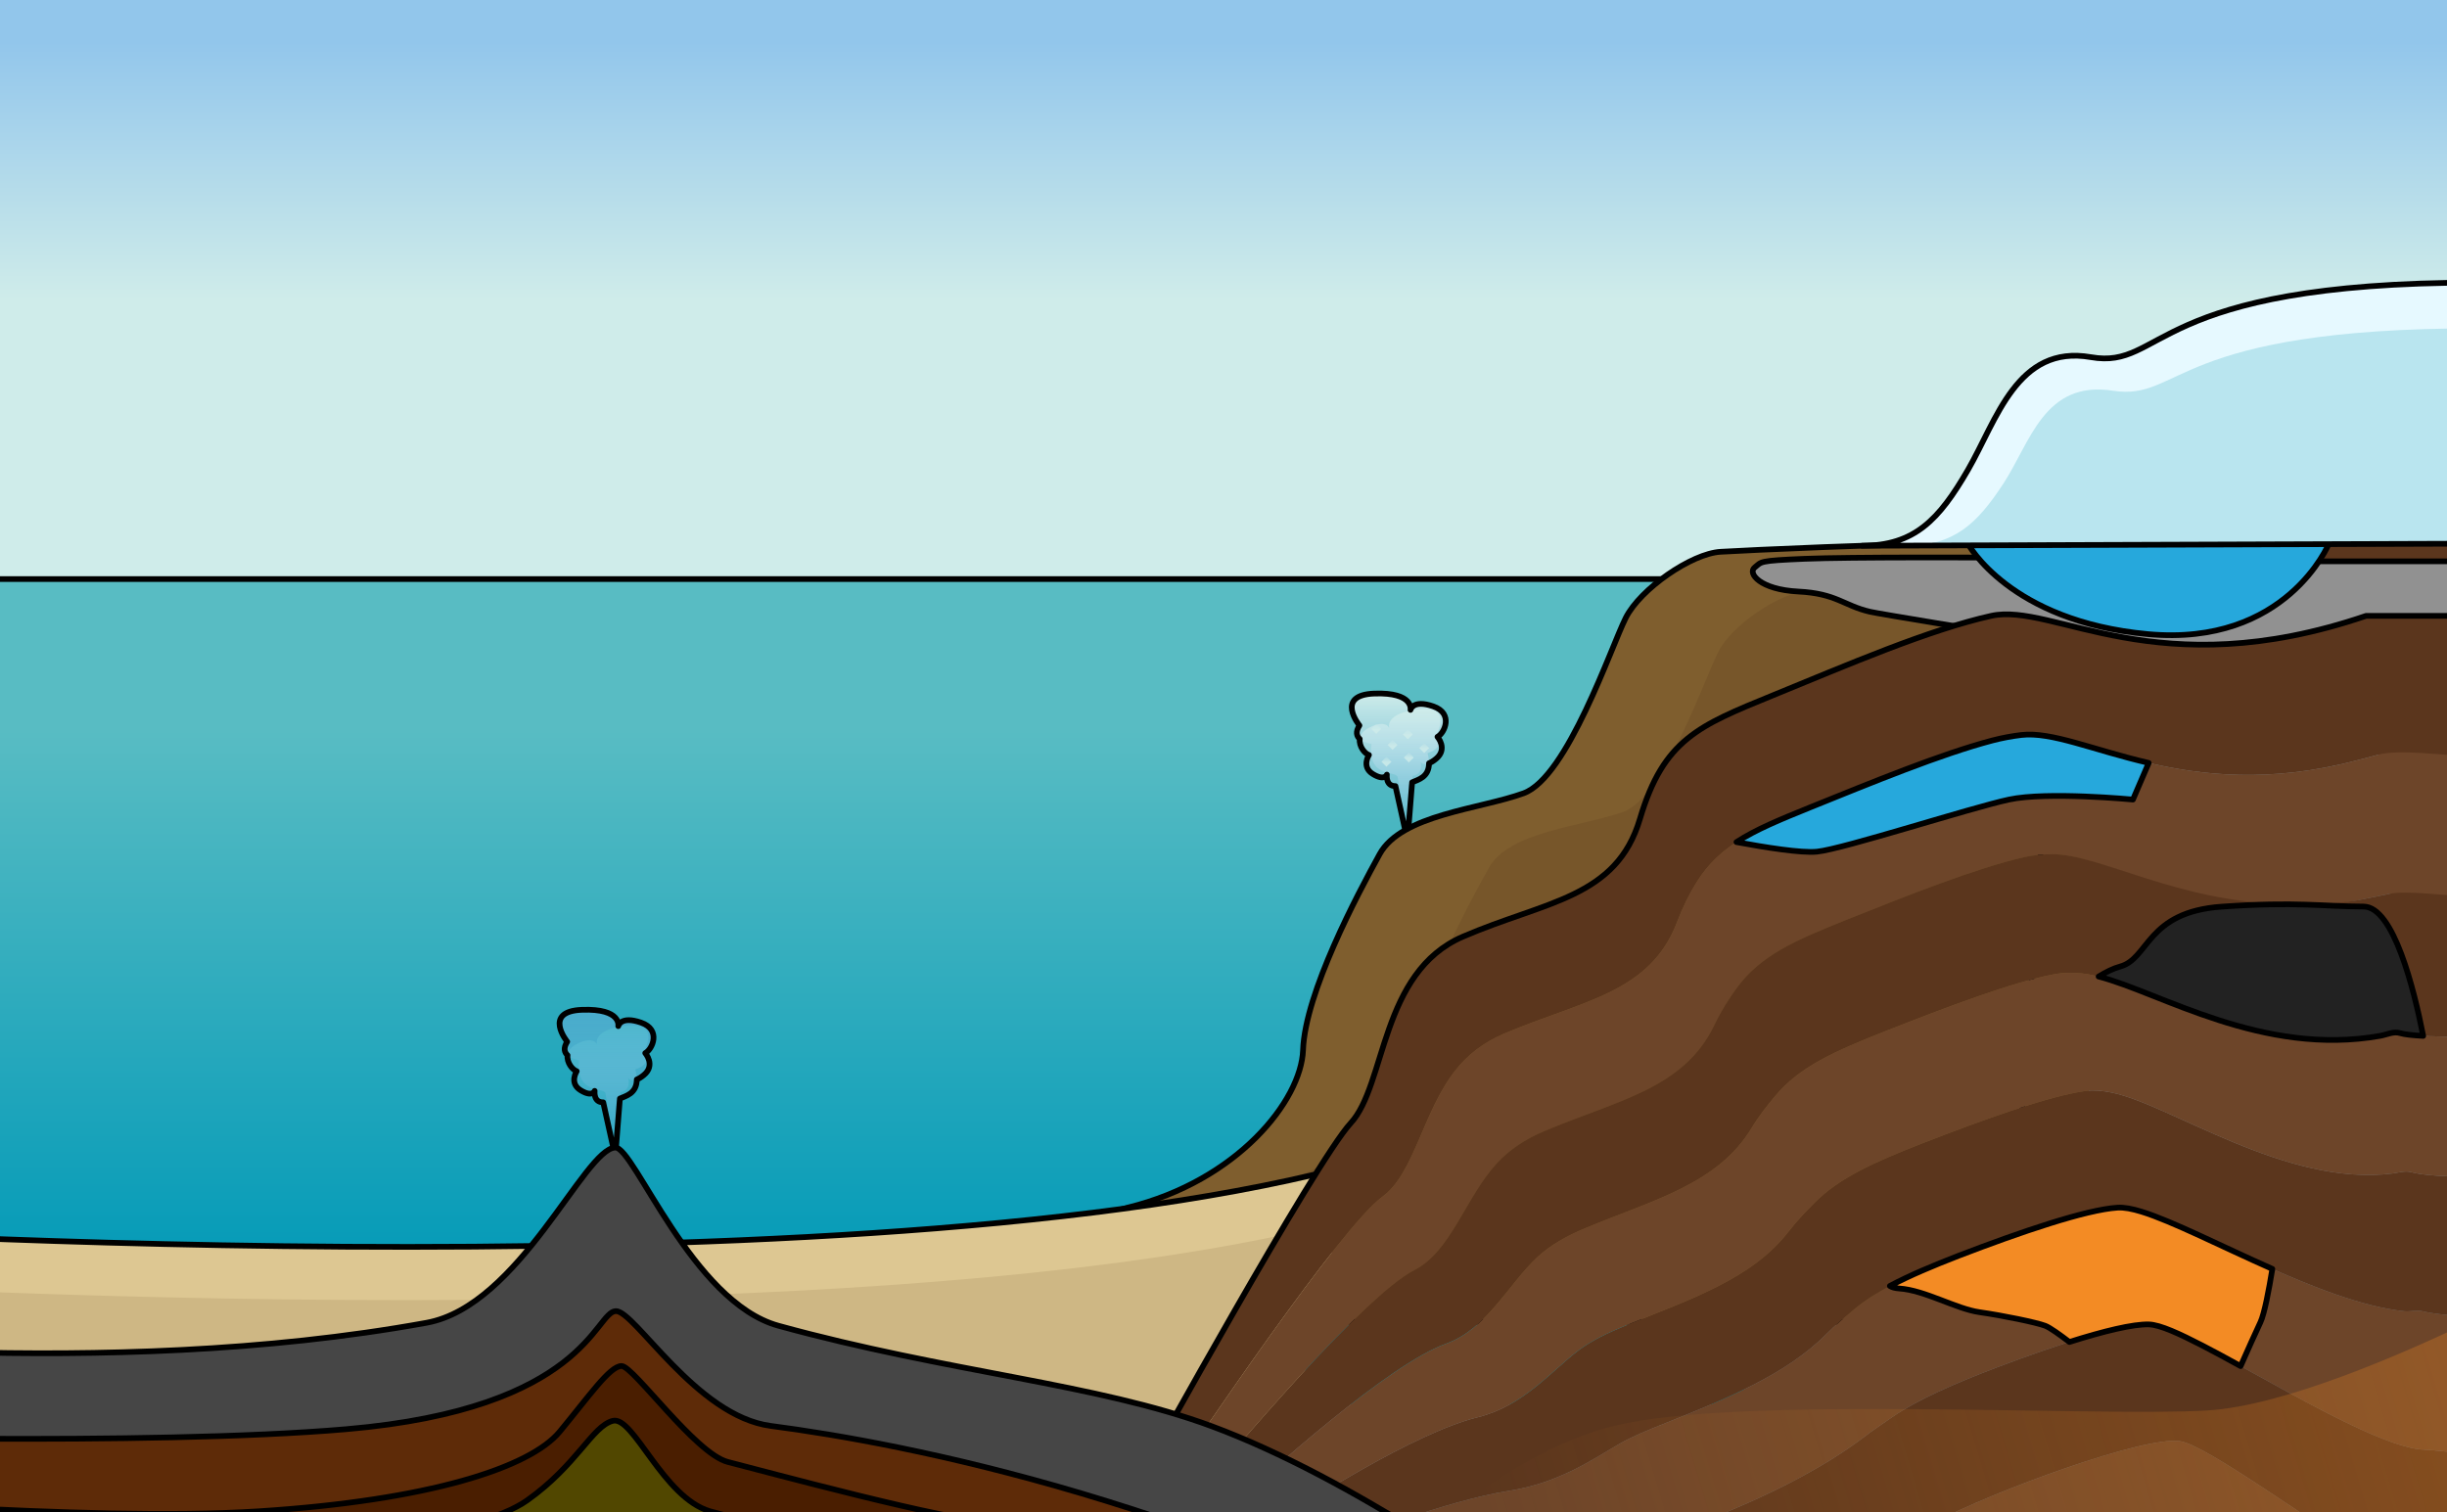 <?xml version="1.0" encoding="utf-8"?>
<!-- Generator: Adobe Illustrator 26.2.1, SVG Export Plug-In . SVG Version: 6.00 Build 0)  -->
<svg version="1.1" id="Camada_1" xmlns="http://www.w3.org/2000/svg" xmlns:xlink="http://www.w3.org/1999/xlink" x="0px" y="0px"
	 width="429.799px" height="265.631px" viewBox="0 0 429.799 265.631" enable-background="new 0 0 429.799 265.631"
	 xml:space="preserve">
<rect x="0" y="0" width="429.799" height="265.631" fill="#808080" stroke="none"/>
<g>
	<defs>
		<rect id="SVGID_1_" width="429.799" height="265.631"/>
	</defs>
	<clipPath id="SVGID_00000012442631425721444600000010222086296057031868_">
		<use xlink:href="#SVGID_1_"  overflow="visible"/>
	</clipPath>
	<g clip-path="url(#SVGID_00000012442631425721444600000010222086296057031868_)">
		<g>
			
				<linearGradient id="SVGID_00000092452379987870423340000015123050188606614924_" gradientUnits="userSpaceOnUse" x1="197.06" y1="7.319" x2="197.06" y2="52.627">
				<stop  offset="0" style="stop-color:#92C6EB"/>
				<stop  offset="1" style="stop-color:#CFECEA"/>
			</linearGradient>
			<rect x="-39.623" fill="url(#SVGID_00000092452379987870423340000015123050188606614924_)" width="473.365" height="101.721"/>
			
				<linearGradient id="SVGID_00000149363466716262931030000009312484662429201568_" gradientUnits="userSpaceOnUse" x1="133.396" y1="217.801" x2="133.396" y2="128.249">
				<stop  offset="0" style="stop-color:#089CB8"/>
				<stop  offset="1" style="stop-color:#58BCC3"/>
			</linearGradient>
			
				<rect x="-39.623" y="101.721" fill="url(#SVGID_00000149363466716262931030000009312484662429201568_)" width="346.038" height="144.99"/>
			<g>
				
					<linearGradient id="SVGID_00000069388111264265825000000008221918604392653998_" gradientUnits="userSpaceOnUse" x1="245.685" y1="147.255" x2="245.685" y2="121.824">
					<stop  offset="0" style="stop-color:#92C6EB;stop-opacity:0"/>
					<stop  offset="1" style="stop-color:#CFECEA"/>
				</linearGradient>
				<path fill="url(#SVGID_00000069388111264265825000000008221918604392653998_)" d="M247.246,147.255
					c0,0-1.572-9.851-1.744-10.715c-0.249-1.246-5.357,0.249-4.61-5.856c0,0-3.862-0.498-2.118-3.239c0,0-4.361-5.357,2.616-5.607
					c6.977-0.249,6.354,2.866,6.354,2.866s0.374-1.869,3.987-0.623c3.613,1.246,1.993,4.734,0.748,5.357
					c0,0,1.869,2.118-0.249,3.862c-2.118,1.744-2.741,0.498-2.741,0.498s0.623,2.243-1.37,2.492L247.246,147.255z"/>
				
					<linearGradient id="SVGID_00000166674213961089456190000010836038360464883364_" gradientUnits="userSpaceOnUse" x1="245.91" y1="147.581" x2="245.91" y2="124.57">
					<stop  offset="0" style="stop-color:#92C6EB;stop-opacity:0"/>
					<stop  offset="1" style="stop-color:#CFECEA"/>
				</linearGradient>
				<path fill="url(#SVGID_00000166674213961089456190000010836038360464883364_)" d="M247.199,147.581c0,0,0.173-8.813,0.219-9.59
					c0.066-1.121,4.719-0.436,3.32-5.687c0,0,3.319-0.908,1.458-3.093c0,0,3.162-5.221-2.974-4.587
					c-6.136,0.634-5.211,3.283-5.211,3.283s-0.555-1.59-3.565-0.059c-3.01,1.531-1.167,4.387,0,4.78c0,0-1.377,2.082,0.689,3.35
					c2.066,1.268,2.46,0.102,2.46,0.102s-0.271,2.039,1.503,2.013L247.199,147.581z"/>
				
					<linearGradient id="SVGID_00000072268821125996500270000005391895955623197596_" gradientUnits="userSpaceOnUse" x1="4120.165" y1="2261.714" x2="4121.401" y2="2260.477" gradientTransform="matrix(-0.707 0.707 -0.707 -0.707 4757.268 -1184.138)">
					<stop  offset="0" style="stop-color:#CFECEA;stop-opacity:0"/>
					<stop  offset="0.669" style="stop-color:#CFECEA;stop-opacity:0.8"/>
				</linearGradient>
				<polygon fill="url(#SVGID_00000072268821125996500270000005391895955623197596_)" points="243.724,130.859 244.598,129.985 
					245.473,130.859 244.598,131.734 				"/>
				
					<linearGradient id="SVGID_00000025426021449696595010000017348755711676909745_" gradientUnits="userSpaceOnUse" x1="4116.959" y1="2261.127" x2="4118.196" y2="2259.891" gradientTransform="matrix(-0.707 0.707 -0.707 -0.707 4757.268 -1184.138)">
					<stop  offset="0" style="stop-color:#CFECEA;stop-opacity:0"/>
					<stop  offset="0.669" style="stop-color:#CFECEA;stop-opacity:0.8"/>
				</linearGradient>
				<polygon fill="url(#SVGID_00000025426021449696595010000017348755711676909745_)" points="246.405,129.008 247.279,128.133 
					248.154,129.008 247.279,129.882 				"/>
				
					<linearGradient id="SVGID_00000134942133938593859840000016521377358449191061_" gradientUnits="userSpaceOnUse" x1="4116.627" y1="2257.394" x2="4117.864" y2="2256.158" gradientTransform="matrix(-0.707 0.707 -0.707 -0.707 4757.268 -1184.138)">
					<stop  offset="0" style="stop-color:#CFECEA;stop-opacity:0"/>
					<stop  offset="0.669" style="stop-color:#CFECEA;stop-opacity:0.8"/>
				</linearGradient>
				<polygon fill="url(#SVGID_00000134942133938593859840000016521377358449191061_)" points="249.279,131.412 250.154,130.538 
					251.029,131.412 250.154,132.287 				"/>
				
					<linearGradient id="SVGID_00000172404944982516352940000006089652829343459997_" gradientUnits="userSpaceOnUse" x1="4119.715" y1="2258.137" x2="4120.952" y2="2256.901" gradientTransform="matrix(-0.707 0.707 -0.707 -0.707 4757.268 -1184.138)">
					<stop  offset="0" style="stop-color:#CFECEA;stop-opacity:0"/>
					<stop  offset="0.669" style="stop-color:#CFECEA;stop-opacity:0.8"/>
				</linearGradient>
				<polygon fill="url(#SVGID_00000172404944982516352940000006089652829343459997_)" points="246.571,133.071 247.445,132.196 
					248.32,133.071 247.445,133.945 				"/>
				
					<linearGradient id="SVGID_00000177460779860418190450000015976062933848940467_" gradientUnits="userSpaceOnUse" x1="4123.018" y1="2260.385" x2="4124.255" y2="2259.148" gradientTransform="matrix(-0.707 0.707 -0.707 -0.707 4757.268 -1184.138)">
					<stop  offset="0" style="stop-color:#CFECEA;stop-opacity:0"/>
					<stop  offset="0.669" style="stop-color:#CFECEA;stop-opacity:0.8"/>
				</linearGradient>
				<polygon fill="url(#SVGID_00000177460779860418190450000015976062933848940467_)" points="242.646,133.817 243.521,132.942 
					244.395,133.817 243.521,134.691 				"/>
				
					<linearGradient id="SVGID_00000021079172292516368740000016271057343092287657_" gradientUnits="userSpaceOnUse" x1="4120.204" y1="2265.74" x2="4121.44" y2="2264.503" gradientTransform="matrix(-0.707 0.707 -0.707 -0.707 4757.268 -1184.138)">
					<stop  offset="0" style="stop-color:#CFECEA;stop-opacity:0"/>
					<stop  offset="0.669" style="stop-color:#CFECEA;stop-opacity:0.8"/>
				</linearGradient>
				<polygon fill="url(#SVGID_00000021079172292516368740000016271057343092287657_)" points="240.849,128.04 241.724,127.166 
					242.598,128.04 241.724,128.915 				"/>
				<path fill="none" stroke="#000000" stroke-linecap="round" stroke-linejoin="round" stroke-miterlimit="10" d="M251.732,124.081
					c-3.613-1.246-3.987,0.623-3.987,0.623s0.623-3.115-6.354-2.866s-2.616,5.607-2.616,5.607c-0.727,1.142-0.476,1.89,0.059,2.38
					c-0.159,1.281,0.863,2.551,1.613,2.803c0,0-1.377,2.082,0.689,3.35c2.067,1.268,2.459,0.102,2.459,0.102
					s-0.271,2.039,1.504,2.013l2.101,9.489c0,0,0.004-0.205,0.011-0.551c0.023,0.144,0.036,0.225,0.036,0.225l0.782-9.826
					c1.02-0.454,2.963-0.874,2.967-3.351c0.34-0.136,0.746-0.374,1.235-0.777c2.118-1.744,0.249-3.862,0.249-3.862
					C253.725,128.815,255.345,125.326,251.732,124.081z"/>
			</g>
			<g>
				
					<linearGradient id="SVGID_00000124151294088129218060000006497788127906406308_" gradientUnits="userSpaceOnUse" x1="106.536" y1="202.811" x2="106.536" y2="177.38">
					<stop  offset="0" style="stop-color:#92C6EB;stop-opacity:0"/>
					<stop  offset="1" style="stop-color:#50ABCF;stop-opacity:0.8"/>
				</linearGradient>
				<path fill="url(#SVGID_00000124151294088129218060000006497788127906406308_)" d="M108.098,202.811
					c0,0-1.571-9.851-1.744-10.715c-0.249-1.246-5.357,0.249-4.61-5.856c0,0-3.862-0.498-2.118-3.239c0,0-4.361-5.357,2.616-5.607
					c6.977-0.249,6.354,2.866,6.354,2.866s0.374-1.869,3.987-0.623c3.613,1.246,1.993,4.734,0.748,5.357
					c0,0,1.869,2.118-0.249,3.862c-2.118,1.744-2.741,0.498-2.741,0.498s0.623,2.243-1.371,2.492L108.098,202.811z"/>
				
					<linearGradient id="SVGID_00000149369899763443792980000013439286427357334971_" gradientUnits="userSpaceOnUse" x1="106.761" y1="203.137" x2="106.761" y2="180.126">
					<stop  offset="0" style="stop-color:#92C6EB;stop-opacity:0"/>
					<stop  offset="1" style="stop-color:#50BACF;stop-opacity:0.8"/>
				</linearGradient>
				<path fill="url(#SVGID_00000149369899763443792980000013439286427357334971_)" d="M108.051,203.137c0,0,0.173-8.813,0.219-9.59
					c0.066-1.121,4.719-0.436,3.32-5.687c0,0,3.319-0.908,1.458-3.093c0,0,3.162-5.221-2.974-4.587
					c-6.136,0.633-5.211,3.283-5.211,3.283s-0.555-1.59-3.565-0.059s-1.167,4.387,0,4.78c0,0-1.377,2.082,0.689,3.35
					c2.066,1.268,2.46,0.102,2.46,0.102s-0.271,2.039,1.503,2.013L108.051,203.137z"/>
				<path fill="none" stroke="#000000" stroke-linecap="round" stroke-linejoin="round" stroke-miterlimit="10" d="M112.583,179.637
					c-3.613-1.246-3.987,0.623-3.987,0.623s0.623-3.115-6.354-2.866c-6.977,0.249-2.616,5.607-2.616,5.607
					c-0.727,1.142-0.476,1.89,0.059,2.38c-0.159,1.281,0.863,2.551,1.613,2.803c0,0-1.377,2.082,0.689,3.35
					c2.067,1.268,2.459,0.102,2.459,0.102s-0.271,2.039,1.504,2.013l2.101,9.489c0,0,0.004-0.205,0.011-0.551
					c0.023,0.144,0.036,0.225,0.036,0.225l0.782-9.826c1.02-0.454,2.963-0.874,2.967-3.351c0.34-0.136,0.746-0.374,1.235-0.777
					c2.118-1.744,0.249-3.862,0.249-3.862C114.576,184.371,116.196,180.883,112.583,179.637z"/>
			</g>
			
				<line fill="none" stroke="#000000" stroke-linecap="round" stroke-linejoin="round" stroke-miterlimit="10" x1="-39.623" y1="101.721" x2="314.957" y2="101.721"/>
		</g>
		<g>
			<path fill="#7F5E2E" d="M345.645,95.501c-14.285,0-38.306,1.135-43.43,1.432s-14.092,6.519-16.655,11.591
				c-2.562,5.072-10.249,28.013-17.936,30.826s-21.459,3.721-25.302,10.706s-13.088,24.322-13.452,34.406
				c-0.32,8.882-11.538,22.956-30.751,27.673s-20.814,20.083-20.814,20.083h175.194l9.288-128.673L345.645,95.501z"/>
			<path fill="#77562A" d="M357.837,102.533c-13.314,0-35.701,1.037-40.477,1.309c-4.776,0.272-13.134,5.96-15.522,10.598
				c-2.388,4.637-9.552,25.611-16.716,28.183s-20,3.402-23.582,9.788c-3.582,6.386-12.198,22.237-12.537,31.456
				c-0.299,8.12-10.754,20.988-28.66,25.3c-17.906,4.312-19.399,18.361-19.399,18.361h163.282l8.657-117.64L357.837,102.533z"/>
			<path fill="none" stroke="#000000" stroke-linecap="round" stroke-linejoin="round" stroke-miterlimit="10" d="M345.645,95.501
				c-14.285,0-38.306,1.135-43.43,1.432s-14.092,6.519-16.655,11.591c-2.562,5.072-10.249,28.013-17.936,30.826
				s-21.459,3.721-25.302,10.706s-13.088,24.322-13.452,34.406c-0.32,8.882-11.538,22.956-30.751,27.673
				s-20.814,20.083-20.814,20.083h175.194l9.288-128.673L345.645,95.501z"/>
		</g>
		<path fill="#DDC792" stroke="#000000" stroke-linecap="round" stroke-linejoin="round" stroke-miterlimit="10" d="M-46.363,215.4
			c0,0,191.316,13.006,281.531-10.116l-12.443,54.914c0,0-79.845-17.341-86.585-19.75c-6.74-2.409-22.813-16.378-29.553-16.378
			s-22.294,19.268-37.33,20.232s-92.807,3.372-108.879-0.963L-46.363,215.4z"/>
		<path fill="#CEB784" d="M-46.363,224.749c0,0,191.316,13.006,281.531-10.116l-12.443,54.914c0,0-79.845-17.341-86.585-19.75
			c-6.74-2.409-22.813-16.378-29.553-16.378s-22.294,19.268-37.33,20.232s-92.807,3.372-108.879-0.963L-46.363,224.749z"/>
		<rect x="397.037" y="95.501" fill="#5B361D" width="38.097" height="10.882"/>
		<g>
			<path fill="#919191" d="M350.666,111.192c0,0-20.543-3.333-22.209-3.721c-4.672-1.089-5.875-3.217-12.611-3.555
				s-8.92-3.214-7.646-4.228c1.274-1.015,0.546-1.184,8.738-1.522s32.034-0.215,32.034-0.215s55.028,0.66,57.395,0.66
				s28.766,0,28.766,0v16.809l-48.423,1.522L350.666,111.192z"/>
			<path fill="none" stroke="#000000" stroke-linecap="round" stroke-linejoin="round" stroke-miterlimit="10" d="M350.666,111.192
				c0,0-20.543-3.333-22.209-3.721c-4.672-1.089-5.875-3.217-12.611-3.555s-8.92-3.214-7.646-4.228
				c1.274-1.015,0.546-1.184,8.738-1.522s32.034-0.215,32.034-0.215s55.028,0.66,57.395,0.66s28.766,0,28.766,0v16.809
				l-48.423,1.522L350.666,111.192z"/>
		</g>
		<g>
			<g>
				<g id="XMLID_00000173154347612869616940000009335667195412179099_">
					<g>
						<path fill="#5B361D" d="M349.747,108.186c10.889-2.408,29.031,12.524,65.845,0h18.15v24.632
							c-3.946-0.013-15.355-0.074-16.166-0.195c-1.26,0.356-2.505,0.659-3.714,0.975c-30.501,8.038-48.383-5.704-58.837-4.48
							c-1.68,0.202-3.388,0.518-5.09,0.962c-9.158,2.421-21.097,7.352-32.014,11.758c-9.701,3.935-15.746,6.417-19.96,13.204
							c-1.195,1.924-2.346,4.177-3.388,6.915c-4.764,12.585-16.789,13.823-30.458,19.654c-3.605,1.54-6.371,3.753-8.434,6.356
							c-5.785,7.278-7.225,18.114-12.858,22.251c-7.45,5.468-32.253,42.315-38.009,50.79l-3.873-2.529
							c0,0,30.074-54.429,36.293-61.176c6.226-6.746,5.191-26.495,19.707-32.757c14.516-6.262,26.961-6.74,31.109-20.71
							c4.148-13.971,10.367-16.379,23.326-21.679C324.343,116.856,338.859,110.594,349.747,108.186z"/>
						<path fill="#6D4529" d="M417.482,274.373H327.08c4.539-2.475,8.796-4.883,12.3-6.74c10.889-5.785,37.328-15.417,43.547-14.455
							C387.626,253.911,405.602,267.25,417.482,274.373z"/>
						<path fill="#6D4529" d="M433.743,231.257v24.127c-2.085-0.182-4.286-0.383-6.233-0.599c-1.05-0.114-2.114-0.087-3.135-0.262
							c-10.469-1.803-32.738-16.466-42.953-20.737c-1.629-0.679-2.997-1.096-3.989-1.123c-4.684-0.128-16.072,3.518-26.809,7.594
							c-7.348,2.798-13.85,5.657-18.15,8.61c-1.607,1.103-3.41,2.307-5.256,3.713c-7.522,5.724-17.81,10.675-27.214,14.367
							c-3.077,1.204-5.908,2.159-8.275,3.06c-3.424,1.312-9.441,3.309-17.209,4.365h-47.406
							c11.062-4.608,26.946-10.749,38.045-12.497c8.811-1.386,14.921-5.724,19.359-8.273c2.259-1.298,5.126-2.455,8.311-3.72
							c10.251-4.123,20.836-8.368,27.858-15.43c1.672-1.682,3.374-3.067,4.887-4.352c4.329-3.673,10.686-6.498,18.512-9.531
							c10.773-4.137,22.269-8.065,27.844-8.421c1.137-0.074,2.57,0.202,4.214,0.706c10.259,3.175,31.478,15.961,46.132,17.488
							c1.064,0.108,2.186-0.242,3.243,0.007C427.668,230.867,430.868,231.13,433.743,231.257z"/>
						<path fill="#6D4529" d="M433.743,132.818v24.612c-4.373-0.04-12.742-0.155-14.183-0.377c-1.216,0.276-2.425,0.471-3.598,0.733
							c-26.664,5.953-45.248-7.856-55.659-7.729c-1.665,0.02-3.309,0.188-4.865,0.545c-8.268,1.89-20.097,6.578-30.979,10.924
							c-9.231,3.706-15.312,6.289-19.598,12.282c-1.26,1.769-2.57,3.794-3.757,6.276c-5.372,11.193-16.999,13.19-29.806,18.598
							c-3.504,1.466-6.32,3.41-8.405,5.69c-5.538,6.054-7.993,15.423-14.487,18.76c-8.905,4.581-31.428,31.291-39.333,40.647
							l-4.257-2.771c5.756-8.475,30.559-45.322,38.009-50.79c5.633-4.137,7.073-14.973,12.858-22.251
							c2.063-2.603,4.829-4.816,8.434-6.356c13.669-5.832,25.694-7.069,30.458-19.654c1.043-2.738,2.194-4.991,3.388-6.915
							c4.214-6.787,10.259-9.269,19.96-13.204c10.917-4.406,22.856-9.336,32.014-11.758c1.701-0.444,3.41-0.76,5.09-0.962
							c10.454-1.224,28.336,12.518,58.837,4.48c1.209-0.316,2.454-0.619,3.714-0.975
							C421.279,131.502,429.797,132.805,433.743,132.818z"/>
						<path fill="#26A8DC" stroke="#000000" stroke-linecap="round" stroke-linejoin="round" stroke-miterlimit="10" d="
							M374.637,140.46l2.771-6.437c-9.832-2.285-17.07-5.527-22.383-4.905c-1.679,0.202-3.388,0.518-5.089,0.962
							c-9.158,2.421-21.097,7.352-32.014,11.758c-5.303,2.151-9.507,3.871-12.923,6.094c4.898,0.913,11.415,1.964,14.161,1.681
							c4.666-0.482,26.961-7.707,33.701-9.152C359.601,139.015,374.637,140.46,374.637,140.46z"/>
						<path fill="#5B361D" d="M433.743,255.385v18.988h-16.26c-11.88-7.123-29.857-20.461-34.555-21.195
							c-6.219-0.962-32.658,8.67-43.547,14.455c-3.504,1.856-7.761,4.264-12.3,6.74h-52.56c7.768-1.056,13.784-3.054,17.209-4.365
							c2.367-0.901,5.198-1.856,8.275-3.06c9.404-3.693,19.692-8.643,27.214-14.367c1.846-1.406,3.649-2.61,5.256-3.713
							c4.3-2.953,10.802-5.812,18.15-8.61c10.737-4.076,22.125-7.722,26.809-7.594c0.992,0.027,2.36,0.444,3.989,1.123
							c10.215,4.271,32.485,18.935,42.953,20.737c1.021,0.175,2.085,0.148,3.135,0.262
							C429.457,255.001,431.658,255.203,433.743,255.385z"/>
						<path fill="#5B361D" d="M433.743,206.747v24.511c-2.874-0.128-6.074-0.39-8.224-0.908c-1.057-0.249-2.179,0.101-3.243-0.007
							c-14.653-1.527-35.873-14.314-46.132-17.488c-1.643-0.504-3.077-0.78-4.214-0.706c-5.575,0.356-17.071,4.285-27.844,8.421
							c-7.826,3.034-14.183,5.859-18.512,9.531c-1.513,1.285-3.214,2.67-4.887,4.352c-7.023,7.063-17.607,11.307-27.858,15.43
							c-3.185,1.265-6.052,2.421-8.311,3.72c-4.438,2.549-10.548,6.888-19.359,8.273c-11.098,1.749-26.982,7.89-38.045,12.497
							h-1.803l-5.973-3.895c10.476-6.921,29.14-18.78,40.238-21.517c8.036-1.984,12.865-8.098,17.73-11.771
							c2.179-1.641,5.053-3.04,8.347-4.379c11.106-4.547,22.002-8.058,28.51-16.479c1.499-1.951,3.084-3.545,4.503-4.991
							c4.344-4.433,10.584-7.197,18.874-10.453c10.809-4.204,22.414-8.394,28.894-9.255c1.274-0.168,2.78-0.04,4.431,0.289
							c10.309,2.072,30.537,16.56,49.303,14.233c1.1-0.135,2.273-0.538,3.366-0.235C425.634,206.511,430.13,206.693,433.743,206.747
							z"/>
						<path fill="#5B361D" d="M433.743,157.43v24.712c-4.177,0.007-10.375-0.074-12.192-0.652c-1.129-0.363-2.353,0.283-3.482,0.478
							c-22.754,4.042-42.128-10.002-52.481-10.977c-1.665-0.155-3.236-0.135-4.655,0.128c-7.37,1.372-19.084,5.812-29.929,10.089
							c-8.767,3.477-14.914,6.161-19.236,11.367c-1.339,1.608-2.795,3.417-4.134,5.63c-5.951,9.807-17.202,12.565-29.162,17.542
							c-3.395,1.399-6.248,3.074-8.376,5.038c-5.227,4.843-8.832,12.639-16.101,15.262c-10.179,3.673-30.762,22.23-40.166,30.833
							l-4.757-3.101c7.906-9.356,30.429-36.066,39.333-40.647c6.494-3.336,8.948-12.706,14.487-18.76
							c2.085-2.28,4.901-4.224,8.405-5.69c12.807-5.408,24.434-7.406,29.806-18.598c1.187-2.482,2.498-4.507,3.757-6.276
							c4.286-5.993,10.367-8.576,19.598-12.282c10.881-4.345,22.711-9.033,30.979-10.924c1.557-0.356,3.2-0.525,4.865-0.545
							c8.413-0.103,22.001,8.43,41.039,8.747c4.522,0.075,9.503,0.124,14.62-1.018c1.173-0.262,2.382-0.457,3.598-0.733
							C422.64,156.349,429.37,157.389,433.743,157.43z"/>
						<path fill="#6D4529" d="M433.743,182.142v24.605c-3.613-0.054-8.108-0.235-10.208-0.827c-1.093-0.303-2.266,0.101-3.366,0.235
							c-18.765,2.327-38.993-12.161-49.303-14.233c-1.651-0.33-3.156-0.457-4.431-0.289c-6.48,0.861-18.085,5.051-28.894,9.255
							c-8.289,3.256-14.53,6.02-18.874,10.453c-1.419,1.446-3.004,3.04-4.503,4.991c-6.509,8.421-17.404,11.932-28.51,16.479
							c-3.294,1.339-6.168,2.738-8.347,4.379c-4.865,3.673-9.694,9.787-17.73,11.771c-11.098,2.738-29.762,14.596-40.238,21.517
							l-5.509-3.599c9.404-8.603,29.987-27.161,40.166-30.833c7.269-2.623,10.874-10.419,16.101-15.262
							c2.128-1.964,4.981-3.639,8.376-5.038c11.96-4.977,23.211-7.735,29.162-17.542c1.339-2.213,2.795-4.022,4.134-5.63
							c4.322-5.206,10.469-7.89,19.236-11.367c10.845-4.278,22.559-8.717,29.929-10.089c1.419-0.262,2.99-0.283,4.655-0.128
							c10.353,0.975,29.726,15.02,52.481,10.977c1.129-0.195,2.353-0.841,3.482-0.478
							C423.368,182.068,429.565,182.149,433.743,182.142z"/>
						<path fill="#222222" stroke="#000000" stroke-linecap="round" stroke-linejoin="round" stroke-miterlimit="10" d="
							M418.069,181.967c1.129-0.195,2.353-0.841,3.482-0.478c0.753,0.24,2.263,0.393,4.066,0.491
							c-1.585-8.077-5.186-22.712-10.474-22.723c-7.303-0.015-11.599-0.9-24.882,0.015c-13.283,0.915-12.772,9.152-17.88,10.525
							c-1.187,0.319-2.484,0.961-3.775,1.755C379.463,174.353,397.365,185.645,418.069,181.967z"/>
						
							<linearGradient id="SVGID_00000153671706502589403130000007448314392863542672_" gradientUnits="userSpaceOnUse" x1="505.238" y1="218.455" x2="268.083" y2="289.538">
							<stop  offset="0.004" style="stop-color:#F38B24;stop-opacity:0.4"/>
							<stop  offset="1" style="stop-color:#F38B24;stop-opacity:0"/>
						</linearGradient>
						<path fill="url(#SVGID_00000153671706502589403130000007448314392863542672_)" d="M283.638,250.455
							c-15.845,3.84-31.359,16.857-38.872,23.919h188.976v-42.155c-11.717,5.617-32.576,14.74-46.013,15.559
							C368.192,248.967,305.737,245.099,283.638,250.455z"/>
						<path fill="#F38B24" stroke="#000000" stroke-linecap="round" stroke-linejoin="round" stroke-miterlimit="10" d="
							M397.018,232.304c0.712-1.489,1.524-5.83,2.104-9.392c-9-3.98-17.533-8.373-22.978-10.058
							c-1.643-0.504-3.077-0.78-4.214-0.706c-5.575,0.357-17.071,4.285-27.844,8.421c-4.593,1.78-8.675,3.49-12.143,5.34
							c0.351,0.233,0.889,0.391,1.66,0.443c4.484,0.298,9.929,3.571,14.092,4.166c4.164,0.595,9.929,1.785,11.53,2.381
							c0.823,0.306,2.659,1.632,4.251,2.85c5.992-1.895,11.166-3.162,13.956-3.086c0.992,0.027,2.36,0.444,3.989,1.123
							c3.136,1.311,7.41,3.603,12.128,6.2C394.685,237.418,396.252,233.904,397.018,232.304z"/>
					</g>
				</g>
			</g>
			<path fill="none" stroke="#000000" stroke-linecap="round" stroke-linejoin="round" stroke-miterlimit="10" d="M200.948,258.478
				c0,0,30.071-54.432,36.293-61.176c6.222-6.744,5.185-26.494,19.702-32.756c14.517-6.262,26.961-6.744,31.108-20.713
				c4.148-13.969,10.369-16.378,23.331-21.677c12.962-5.299,27.479-11.561,38.367-13.969c10.888-2.409,29.034,12.524,65.846,0
				h18.147v166.188H225.317L200.948,258.478z"/>
		</g>
		<g>
			<path fill="#26A8DC" d="M345.645,95.501h63.408c0,0-7.448,18.141-31.804,15.897C352.891,109.153,345.645,95.501,345.645,95.501z"
				/>
			<path fill="none" stroke="#000000" stroke-linecap="round" stroke-linejoin="round" stroke-miterlimit="10" d="M345.645,95.501
				h63.408c0,0-7.448,18.141-31.804,15.897C352.891,109.153,345.645,95.501,345.645,95.501z"/>
		</g>
		<g>
			<path fill="#E6F9FF" d="M327.08,95.872c9.178,0,13.492-4.556,18.565-13.306s8.627-22.083,21.603-19.824
				c12.976,2.258,10.065-13.097,67.886-13.097v45.856L327.08,95.872z"/>
			<path fill="#B9E5EF" d="M334.668,95.872c8.534,0,12.545-3.764,17.261-10.994c4.716-7.23,7.126-18.106,19.191-16.24
				c12.065,1.866,10.253-10.962,64.013-10.962v37.889L334.668,95.872z"/>
			<path fill="none" stroke="#000000" stroke-linecap="round" stroke-linejoin="round" stroke-miterlimit="10" d="M327.08,95.872
				c9.178,0,13.492-4.556,18.565-13.306s8.627-22.083,21.603-19.824c12.976,2.258,10.065-13.097,67.886-13.097v45.856L327.08,95.872
				z"/>
		</g>
		<g>
			<polygon fill="#514700" points="46.962,273.686 180.209,273.686 127.844,256.827 109.179,239.967 85.847,258.272 			"/>
			<path fill="#4A1E00" stroke="#000000" stroke-linecap="round" stroke-linejoin="round" stroke-miterlimit="10" d="
				M-39.623,257.309v15.896c0,0,78.808,0.963,86.585,0.482c7.777-0.482,36.812-3.854,45.626-10.116s11.406-13.006,15.036-13.969
				c3.629-0.963,8.814,13.488,17.11,15.896c8.296,2.409,46.144,9.634,55.477,10.597c9.333,0.963,35.256,8.671,35.256,8.671
				l15.036-16.378c0,0-95.917-18.305-103.176-21.677c-7.259-3.372-17.094-16.877-19.176-16.387
				c-2.082,0.49-15.043,15.423-24.376,16.868s-109.398,5.299-113.027,4.817S-39.623,257.309-39.623,257.309z"/>
			<path fill="#5E2B08" stroke="#000000" stroke-linecap="round" stroke-linejoin="round" stroke-miterlimit="10" d="
				M-39.623,243.339v19.268c0,0,54.958,4.817,85.029,2.89c30.071-1.927,47.699-7.707,52.884-13.969
				c5.185-6.262,8.814-11.561,10.888-11.561s12.962,15.415,18.665,16.86c5.703,1.445,39.404,10.597,46.663,10.597
				c7.259,0,44.589,12.524,44.589,12.524l11.406-11.561l-94.362-27.939l-29.553-16.378l-29.034,18.786L-39.623,243.339z"/>
			<path fill="#464646" stroke="#000000" stroke-linecap="round" stroke-linejoin="round" stroke-miterlimit="10" d="
				M-40.72,252.194c0,0,66.821,1.863,101.559-1.129c41.985-3.615,43.624-20.551,47.31-20.741
				c3.272-0.169,14.132,18.457,27.239,20.17c23.153,3.025,77.236,13.206,135.084,46.051s-9.393-28.066-57.6-45.981
				c-20.17-7.496-46.357-9.468-76.162-17.673c-15.16-4.173-25.357-31.415-28.636-31.3c-5.456,0.19-16.811,27.806-33.128,30.779
				c-57.272,10.433-119.057,2.3-132.282,2.965C-73.38,236.141-40.72,252.194-40.72,252.194z"/>
		</g>
	</g>
</g>
</svg>
